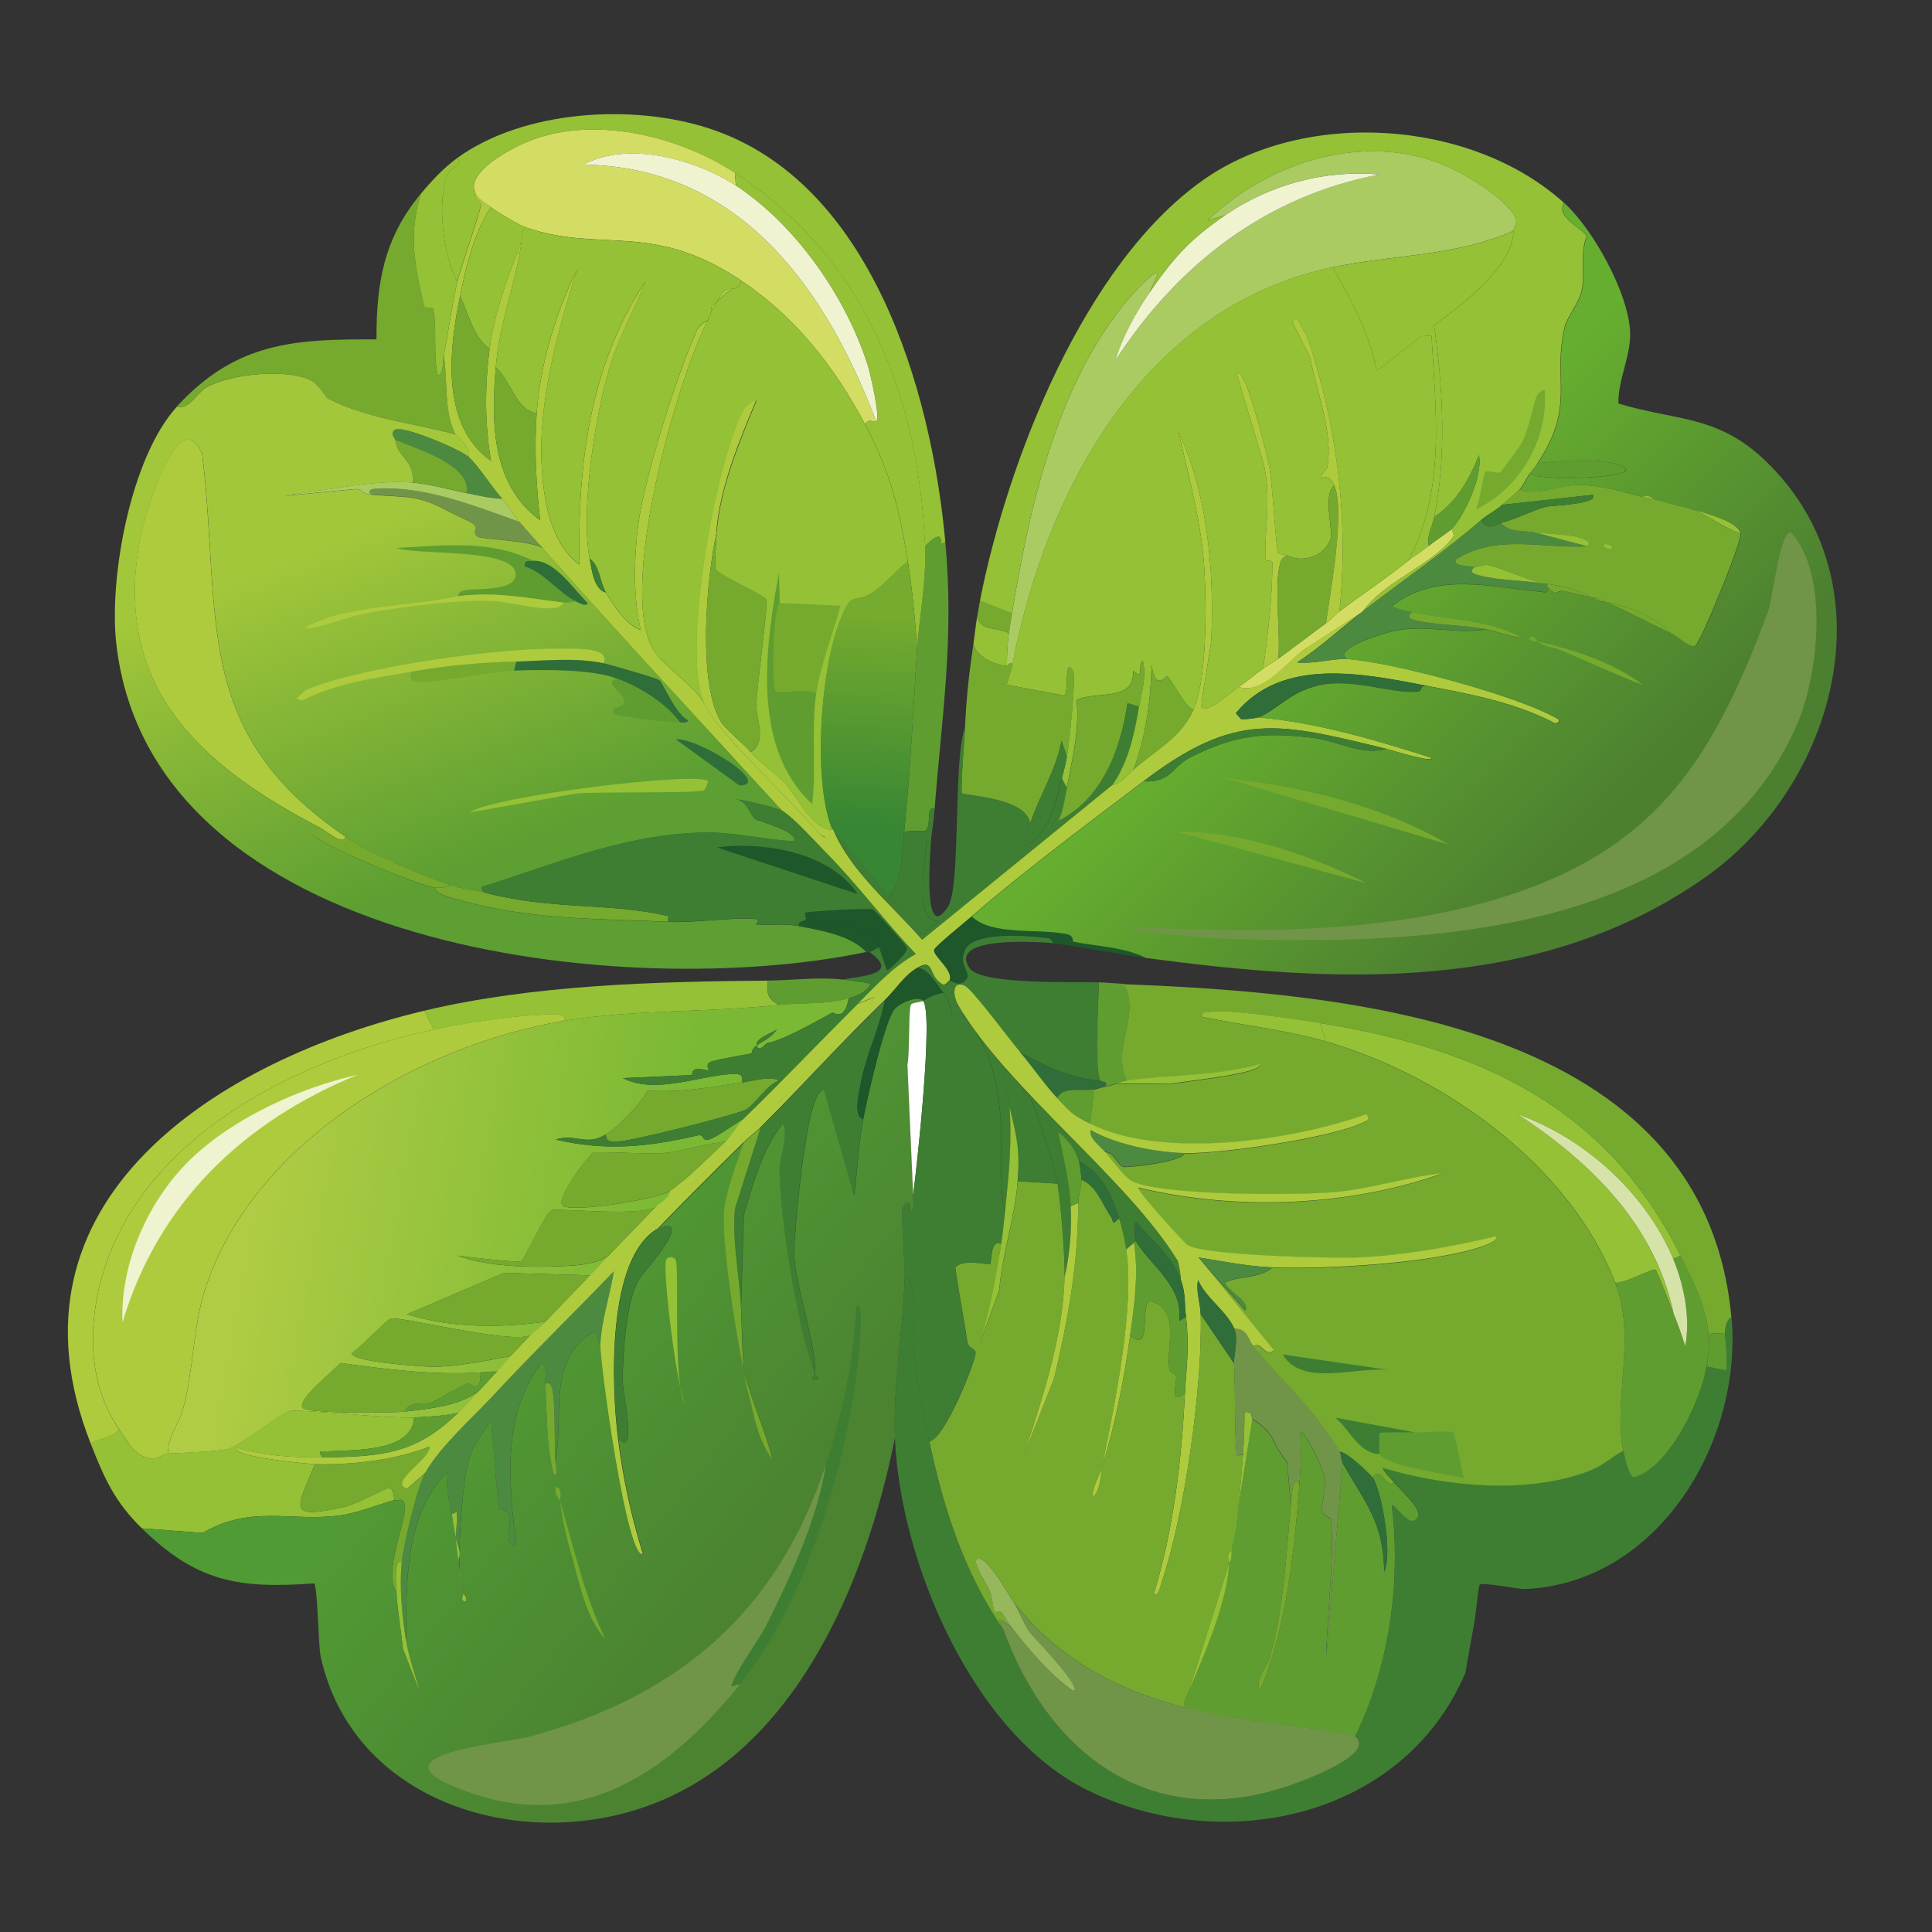 <?xml version="1.0" encoding="UTF-8"?>
<svg id="Calque_1" xmlns="http://www.w3.org/2000/svg" xmlns:xlink="http://www.w3.org/1999/xlink" version="1.1" viewBox="0 0 300 300">
  <rect x="0" y="0" width="300" height="300" fill="#333333" stroke="none"/>
  <!-- Generator: Adobe Illustrator 29.5.1, SVG Export Plug-In . SVG Version: 2.1.0 Build 141)  -->
  <defs>
    <style>
      .st0 {
        fill: #eff3d0;
      }

      .st1 {
        fill: url(#Dégradé_sans_nom_6);
      }

      .st2 {
        fill: url(#Dégradé_sans_nom_2);
      }

      .st3 {
        fill: #1d572a;
      }

      .st4 {
        fill: #2f6e39;
      }

      .st5 {
        fill: #aecb3d;
      }

      .st6 {
        fill: #97b75d;
      }

      .st7 {
        fill: #fff;
      }

      .st8 {
        fill: #a9cb62;
      }

      .st9 {
        fill: #709548;
      }

      .st10 {
        fill: #3e7e32;
      }

      .st11 {
        fill: url(#Dégradé_sans_nom_11);
      }

      .st12 {
        fill: url(#Dégradé_sans_nom_17);
      }

      .st13 {
        fill: url(#Dégradé_sans_nom_16);
      }

      .st14 {
        fill: #75aa2f;
      }

      .st15 {
        fill: #d6e3a8;
      }

      .st16 {
        fill: #94c135;
      }

      .st17 {
        fill: #609d31;
      }

      .st18 {
        fill: #4c8a40;
      }

      .st19 {
        fill: #d4dd63;
      }
    </style>
    <linearGradient id="Dégradé_sans_nom_6" data-name="Dégradé sans nom 6" x1="188.81" y1="246.8" x2="192.08" y2="302.51" gradientTransform="translate(-100.97 34.54) rotate(-41.54)" gradientUnits="userSpaceOnUse">
      <stop offset="0" stop-color="#66ae2f"/>
      <stop offset="1" stop-color="#4c7f30"/>
    </linearGradient>
    <linearGradient id="Dégradé_sans_nom_2" data-name="Dégradé sans nom 2" x1="27.65" y1="243.98" x2="37.14" y2="298.17" gradientTransform="translate(-100.97 34.54) rotate(-41.54)" gradientUnits="userSpaceOnUse">
      <stop offset="0" stop-color="#519b34"/>
      <stop offset="1" stop-color="#4b8331"/>
    </linearGradient>
    <linearGradient id="Dégradé_sans_nom_16" data-name="Dégradé sans nom 16" x1="6.48" y1="204.12" x2="45.51" y2="254.06" gradientTransform="translate(-100.97 34.54) rotate(-41.54)" gradientUnits="userSpaceOnUse">
      <stop offset="0" stop-color="#b0cc44"/>
      <stop offset="1" stop-color="#7bb934"/>
    </linearGradient>
    <linearGradient id="Dégradé_sans_nom_11" data-name="Dégradé sans nom 11" x1="96.84" y1="117.38" x2="69.83" y2="191.97" gradientTransform="translate(-100.97 34.54) rotate(-41.54)" gradientUnits="userSpaceOnUse">
      <stop offset=".31" stop-color="#a3c73a"/>
      <stop offset="1" stop-color="#5d9f32"/>
    </linearGradient>
    <linearGradient id="Dégradé_sans_nom_17" data-name="Dégradé sans nom 17" x1="136.46" y1="202.63" x2="113.53" y2="225.93" gradientTransform="translate(-100.97 34.54) rotate(-41.54)" gradientUnits="userSpaceOnUse">
      <stop offset="0" stop-color="#75ab2e"/>
      <stop offset="1" stop-color="#378634"/>
    </linearGradient>
  </defs>
  <g id="Objet_génératif">
    <g>
      <g>
        <path class="st14" d="M156.36,103.38c.13,0,.48-.73.86-.23-.21,1.07-.56,2.15-.9,3.19l8.94,1.67c.79-.3-.09-6.09,1.36-3.87.57.87-.63,11.65-.95,13.36l-.84-2.45c-.85,4.57-3.43,8.53-4.87,12.84-.66-4.16-10.23-4.24-10.59-4.73-.3-.42.42-8.88.48-10.28.2-4.82.69-8.72,1.38-13.47-.52,2.3,3.46,3.97,5.13,3.98Z"/>
        <path class="st10" d="M138.1,139.27l5.16,5.82,2.67-2.1c-3.99.57-2.36-8.38-2.13-11.43.04-.55-.14-1.74.75-.66-.11,1.69-1.29,15.88,2.65,9.9,2.06-3.12.76-23.2,2.68-27.94-.06,1.4-.78,9.86-.48,10.28.35.5,9.93.58,10.59,4.73-.39,1.15-.72,2.33-1.2,3.46,4.26-1.41,5.09-6.63,6.14-10.5l.76,1.46c-.34,1.73-.57,3.51-1.3,5.15,6.8-3.39,9.66-11.14,10.71-18.27l1.8.53c-.73,4.24-1.63,8.52-4.12,12.18l-29.55,24.05c-4.67-5.38-11.07-10.53-13.79-17.07-.05-.12-.22-.18-.26-.3l8.95,10.71Z"/>
        <path class="st3" d="M150.9,142.31c3.07,2.98,10,1.86,14.66,2.72,1.25.23.98,1.18,1.06,1.19,3.66.75,7.96.81,11.29,2.52-4.78-.65-9.51-1.59-14.27-2.27-.16-.02-.48-.72-.66-.75-2.94-.42-11.69-1.2-13.1,1.75-1.24,2.58,1.23,3.58,0,4.8-1,.99-1.92.07-2.4,0,.68-1.56-2.72-3.9-2.39-4.8.2-.55,4.9-4.36,5.82-5.16Z"/>
        <path class="st16" d="M156.67,98.32c-.23,1.43-.32,3.58-.31,5.06-1.67,0-5.64-1.68-5.13-3.98.18-1.21.29-2.43.5-3.64.58,2.34,3.21,1.57,4.93,2.56Z"/>
        <path class="st14" d="M157.14,95.24c-.16,1-.31,2.06-.47,3.08-1.72-.99-4.35-.22-4.93-2.56.15-.84.27-1.68.43-2.52l4.96,1.99Z"/>
        <path class="st5" d="M111.3,82.58c-1.58,6.83-3.13,24.13.88,29.85.53.75,3.36,3.18,4.4,4.36,1.8,2.05,3.98,3.39,5.22,4.69,2.05,2.14,4.23,7.43,7.6,7.38,2.72,6.54,9.13,11.69,13.79,17.07l29.55-24.05c1.2-.1,2.36-1.56,3.25-2.35,3.79-3.35,7.33-4.94,9.32-9.32,2.13-4.7,2.02-16.11,1.72-21.5-.4-7.38-2.4-14.51-4.05-21.71,4.5,9.63,5.55,21.43,5.13,31.94-.08,2.01-1.81,10.46-1.51,10.92.69,1.05,4.58-2.42,5.7-3.19,3.7,1.23,7.25-3.58,10.09-5.74l8.96-5.81c-3.31,2.55-6.38,5.44-9.93,7.73,2.24.31,5.77-.65,7.8-.52,6.93.45,25.76,5.57,31.8,8.84.41.22,1.87.73.49,1.16-6.36-3.32-13.21-4.55-20.12-5.88-9.71-1.86-22.28-4.5-29.49,4.29l.79.9c.25.13,2.37-.12,2.7-.26,9.22.84,18.15,3.49,26.87,6.28.33.88-6.29-1.22-7.12-1.42-16.67-4.03-23.22-5.87-37.58,5.07-8.52,6.49-18.35,13.75-26.69,20.98-.92.79-5.62,4.61-5.82,5.16-.33.9,3.07,3.24,2.39,4.8-.13-.02-.66.85-1.03.64-2.46-1.37-1.24-4.19-3.94-2.64-2.09,1.2-3.35,3.36-5.11,5.06-6.63,6.4-12.76,13.24-19.27,19.73-.84.84-1.84,1.55-2.69,2.38-4.45,4.39-8.91,8.83-13.23,13.32-8.04,4.55-7.22,24.63-6.21,32.67.77,6.15,2.03,11.94,3.86,17.88-2.52,1.25-6.75-29.87-6.65-32.46.14-3.79,1.51-7.72,2.1-11.45,2.71-2.83,5-6.15,7.75-8.99,10.81-11.19,23.51-21.2,32.81-33.6l-2.75,1.1c2.78-2.77,5.59-5.89,9.08-7.78-4.81-5.02-9-10.73-13.88-15.67.08-3.67-.19-1.95-1.09-3.03-3.96-4.81-15.85-15.72-17.85-20.14-3.74-8.27,2.01-38.73,6.31-46.08.05-.09,1.65-1.31,1.76-1.02-2.61,6.24-5.66,13.59-6.17,20.38Z"/>
        <path class="st18" d="M211.37,95.13c.1-.08.19-.18.3-.26,6.39-4.91,12.39-8.99,18.36-14.14.67,1.86,2.36.65,3.08.47,1.25,1.46,3.17,1.17,5,1.43l8.34,2.2c-6.79.37-14.14-1.98-20.31,2.02-.63,1.13,2.17,1.03,2.9,1.16-.98.82-.25,1.07.63,1.31,3,.83,7.17.8,10.23,1.32.03,0,.22-.02.56.03-.26.18-.25.35-.03.56-.21.95-.52.7-1.31.63-7.79-.75-16.23-3.13-23.01,2.28.97.42,2.16.68,3.19.9-.97.8-.26,1.09.63,1.31,2.78.69,7.48.71,10.79,1.36-5.03.81-9.64-.93-14.85.37-1.26.31-9.38,2.81-6.61,4.26-2.03-.13-5.56.83-7.8.52,3.54-2.29,6.62-5.18,9.93-7.73Z"/>
        <path class="st4" d="M221.41,106.47c-1.02,0-.49.83-1.33.91-4.08.39-10.15-2.22-15.48-.94-4.36,1.05-6.18,3.67-9.2,4.95-.33.14-2.45.39-2.7.26l-.79-.9c7.2-8.79,19.78-6.15,29.49-4.29Z"/>
        <g>
          <path class="st1" d="M242.89,31.51c4.43,4.01,9.93,13.87,10.23,19.96.18,3.78-1.9,7.41-1.81,11.19,8.79,2.69,15.25,1.73,22.63,8.71,19.82,18.73,11.49,50.42-9.29,64.96-25.8,18.05-57.36,16.38-86.74,12.41-3.33-1.7-7.63-1.77-11.29-2.52-.08-.02.19-.96-1.06-1.19-4.66-.87-11.6.26-14.66-2.72,8.33-7.23,18.17-14.49,26.69-20.98,4.25.23,4.37-2.24,7.14-3.66,7.01-3.6,11.68-4.05,19.39-3.06,3.4.44,7.68,2.79,11.06,1.66.83.2,7.45,2.3,7.12,1.42-8.72-2.79-17.65-5.45-26.87-6.28,3.02-1.28,4.84-3.9,9.2-4.95,5.32-1.28,11.4,1.33,15.48.94.83-.08.31-.91,1.33-.91,6.91,1.32,13.76,2.55,20.12,5.88,1.38-.43-.08-.94-.49-1.16-6.04-3.27-24.87-8.39-31.8-8.84-2.77-1.45,5.35-3.95,6.61-4.26,5.21-1.3,9.82.44,14.85-.37,1.91.37,3.74,1.22,5.71,1.33-5.16-2.9-11.48-2.8-17.13-4-1.04-.22-2.22-.48-3.19-.9,6.78-5.41,15.22-3.03,23.01-2.28.79.08,1.1.32,1.31-.63,1.65,1.63.99.2,2.65.58,1.22.28,3.09.69,4.04.95.49.13.54.03.56.03.39.61,1.05.56,1.65.66,2.13.76,7.08,3.46,10.16,4.85,1.22.55,2.3,1.88,3.69,2.06.88-.35,7.34-16.31,7.13-17.5-.35-1.99-5.95-3.27-7.67-3.85-1.14-.42-2-.47-2.78-.73-.44-.13-1.26-.32-1.39-.37-.78-.28-.81-.22-1.39-.37-.33-.08-1.16-.96-1.95-.4-3.12-.75-6.26-1.84-9.91-1.87-2.92-.02-6.41,1.78-9.22.71.61-.67,1.05-1.76,1.56-2.45,1.58,1.34,21.15.56,12.95-1.62-2.94-.78-8.6-.38-11.72,0,6.04-9.14,2.18-13,4.26-21.35.32-1.27,2.15-3.49,2.59-5.49.6-2.71-.34-5.74.79-8.42-.46-1.03-5-3-3.5-5.15Z"/>
          <g>
            <path class="st9" d="M173.83,143.83c20.92,1.06,43.95,1.47,63.91-6.02,21.16-7.94,29.12-22.38,36.75-42.68.81-2.16,1.8-12.37,3.58-12.49,6.01,6.5,4.29,22.14,1.03,29.72-12.98,30.2-51.05,33.86-79.41,33.61-8.61-.08-17.51-.32-25.85-2.13Z"/>
            <path class="st10" d="M215.17,116.26c-3.38,1.13-7.65-1.22-11.06-1.66-7.71-.99-12.38-.54-19.39,3.06-2.77,1.42-2.89,3.9-7.14,3.66,14.36-10.94,20.92-9.1,37.58-5.07Z"/>
            <path class="st17" d="M238.75,71.93c3.12-.38,8.78-.78,11.72,0,8.2,2.18-11.36,2.96-12.95,1.62.37-.5.9-1.12,1.23-1.62Z"/>
            <path class="st14" d="M190.19,120.82c11.65,1.2,24.4,4.25,34.68,10.29l-34.68-10.29Z"/>
            <path class="st14" d="M182.63,129.12c9.83-.08,20.63,3.52,29.45,7.99l-29.45-7.99Z"/>
            <path class="st14" d="M219.28,95.04c5.65,1.2,11.97,1.1,17.13,4-1.97-.12-3.8-.96-5.71-1.33-3.31-.65-8.01-.67-10.79-1.36-.89-.22-1.6-.51-.63-1.31Z"/>
            <path class="st14" d="M238.77,99.61c5.56,1.27,11.88,3.3,16.39,6.78-4.48-1.71-8.79-3.76-13.22-5.6-1-.42-1.35-.05-3.18-1.18Z"/>
            <path class="st14" d="M238.77,99.61c-.06-.04-1.24.06-1.24-.5.65-.76.97.44,1.24.5Z"/>
          </g>
        </g>
        <path class="st8" d="M235,35.84c-8.79,3.93-18.71,3.71-28.02,5.65-29.1,6.07-44.48,34.26-49.76,61.66-.38-.5-.73.23-.86.23-.02-1.49.08-3.63.31-5.06.16-1.02.3-2.08.47-3.08,2.78-16.88,7.23-36.77,18.97-49.83.28-.31,3.91-4.15,3.55-2.61l-1.15,2.61c-2.12,3.09-4.26,6.94-5.3,10.55,9.71-14.94,23.39-25.52,41-28.87-8.42-.79-17.03,1.57-23.96,6.32l-2.73.82c9.08-8.73,23.08-13.41,35.29-9.16,3.64,1.27,10.72,5.3,12.47,8.66.47.91-.27,1.65-.27,2.1Z"/>
        <path class="st16" d="M235,35.84c.08,5.36-7.96,11.53-12.32,14.65,1.39,9.65,1.97,20.18.03,29.8-.28,1.38-1.26,3.13-.83,4.47-1.04.87-2.26,1.55-3.25,2.35,5.92-10.81,4.29-23.22,3.66-34.94l-1.41-.09-7.11,5.5c-1.26-6.43-4.14-11.09-6.79-16.08,9.31-1.94,19.23-1.72,28.02-5.65Z"/>
        <path class="st0" d="M190.24,33.42c6.93-4.75,15.54-7.11,23.96-6.32-17.61,3.35-31.29,13.93-41,28.87,1.04-3.61,3.18-7.46,5.3-10.55,3.68-5.37,6.25-8.24,11.74-12Z"/>
        <path class="st19" d="M196.16,103.81c.78-.55,1.61-1.02,2.35-1.55,2.47-1.78,4.93-3.68,7.39-5.48.74-.54,1.35-1.3,2.09-1.85,3.51-2.62,7.2-5.08,10.64-7.83.99-.79,2.2-1.48,3.25-2.35.85-.7,3.29-2.34,3.55-2.61.37,1.16.49.93-.25,1.82-3.15,3.81-10.49,6.61-13.51,10.9-.11.08-.19.18-.3.26l-8.96,5.81c-2.84,2.16-6.39,6.98-10.09,5.74,1.29-.88,2.56-1.96,3.85-2.87Z"/>
        <g>
          <path class="st16" d="M242.89,31.51c-1.5,2.16,3.04,4.12,3.5,5.15-1.13,2.69-.19,5.72-.79,8.42-.44,2-2.27,4.22-2.59,5.49-2.08,8.35,1.78,12.21-4.26,21.35-.33.5-.85,1.12-1.23,1.62-.51.69-.95,1.78-1.56,2.45-.75.83-1.83,1.61-2.69,2.38-1.13,1.02-2.3,1.53-3.25,2.35-5.97,5.15-11.98,9.23-18.36,14.14,3.02-4.3,10.36-7.09,13.51-10.9.74-.89.62-.66.25-1.82,1.99-2.1,4.9-8.4,4.22-11.46-1.41,3.66-3.48,7.3-6.93,9.61,1.94-9.62,1.35-20.15-.03-29.8,4.37-3.11,12.4-9.29,12.32-14.65,0-.46.74-1.19.27-2.1-1.74-3.36-8.83-7.39-12.47-8.66-12.21-4.25-26.21.44-35.29,9.16l2.73-.82c-5.49,3.76-8.06,6.63-11.74,12l1.15-2.61c.37-1.55-3.27,2.3-3.55,2.61-11.74,13.06-16.19,32.95-18.97,49.83l-4.96-1.99c4.27-21.65,16.1-52.16,34.59-65.26,15.79-11.19,41.74-9.51,56.13,3.53Z"/>
          <path class="st14" d="M238.69,61.34c.2-.28.84-.86,1.18-.78.55,7.63-3.72,15.18-10.72,18.56.55-.81,1.25-5.65,1.48-5.84.31-.25,2.15.19,2.25.14.25-.14,3.08-4.09,3.38-4.6,1.05-1.73,2.07-6.98,2.43-7.48Z"/>
          <path class="st17" d="M225.43,82.14c-.26.27-2.7,1.91-3.55,2.61-.42-1.34.56-3.09.83-4.47,3.45-2.3,5.52-5.95,6.93-9.61.68,3.06-2.24,9.37-4.22,11.46Z"/>
        </g>
        <path class="st16" d="M206.98,41.49c2.66,5,5.53,9.66,6.79,16.08l7.11-5.5,1.41.09c.63,11.72,2.26,24.13-3.66,34.94-3.44,2.75-7.13,5.2-10.64,7.83,1.51-14.51-.44-29.29-5.16-43.1-.66-.26-1.19-3.38-2.15-1.82l2.77,5.53c.97,5.29,3.66,11.77,2.64,17.1-.02.09-1.17,1.33-.95,1.64.08.11,1.17-.92,2.05,1.11-1.92,1.5,0,7.11-.66,8.57-1.18,2.62-4.33,3.43-6.77,2.27-.47-.22-1.22-.16-1.26-.22-.37-.58-.92-11.3-1.43-13.64-.7-3.21-2.31-9.43-3.49-12.35-.11-.28-.99-2.61-1.57-2.07l4.23,14.09c1.17,5.15.17,9.56.24,14.7,0,.44,1.09.19,1.09.63.03,5.31-.69,11.17-1.42,16.44-1.28.91-2.56,1.99-3.85,2.87-1.12.77-5.01,4.24-5.7,3.19-.3-.46,1.43-8.91,1.51-10.92.42-10.51-.63-22.31-5.13-31.94,1.65,7.2,3.65,14.33,4.05,21.71.3,5.39.41,16.8-1.72,21.5-1.5-.64-3.36-4.71-4.06-5.19-.2-.13-1.88,2.47-2.43-1.84-.13,5.59-.88,11.1-2.82,16.35-.89.78-2.05,2.25-3.25,2.35,2.5-3.65,3.4-7.94,4.12-12.18.41-2.36,1.19-4.71.57-7.17-.9,1.04.4,3.15-1.51,1.6.39,4.91-5.79,3.09-8.75,4.55.46,4.64-.66,9.11-1.53,13.6l-.76-1.46c.29-1.06.56-2.27.77-3.34.32-1.7,1.52-12.49.95-13.36-1.45-2.22-.57,3.58-1.36,3.87l-8.94-1.67c.34-1.04.69-2.13.9-3.19,5.28-27.41,20.66-55.6,49.76-61.66Z"/>
        <path class="st10" d="M165.68,117.5c-.2,1.08-.48,2.28-.77,3.34-1.06,3.87-1.88,9.09-6.14,10.5.48-1.13.81-2.3,1.2-3.46,1.44-4.31,4.02-8.27,4.87-12.84l.84,2.45Z"/>
        <path class="st14" d="M176.88,109.71l-1.8-.53c-1.05,7.14-3.91,14.89-10.71,18.27.73-1.64.96-3.42,1.3-5.15.87-4.49,1.99-8.96,1.53-13.6,2.95-1.46,9.13.36,8.75-4.55,1.9,1.55.61-.57,1.51-1.6.62,2.45-.17,4.8-.57,7.17Z"/>
        <path class="st14" d="M185.32,110.22c-1.99,4.38-5.53,5.98-9.32,9.32,1.94-5.25,2.7-10.77,2.82-16.35.55,4.32,2.23,1.71,2.43,1.84.7.48,2.56,4.55,4.06,5.19Z"/>
        <g>
          <path class="st14" d="M235.96,76c2.81,1.06,6.3-.74,9.22-.71,3.65.03,6.79,1.12,9.91,1.87.62.15,1.44.25,1.95.4.45.13,1,.25,1.39.37.53.16,1.14.28,1.39.37.85.25,2.27.56,2.78.73,2.32.85,5.18,3.02,7.67,3.85.21,1.19-6.25,17.15-7.13,17.5-1.39-.18-2.47-1.51-3.69-2.06-2.5-2.58-6.73-4.26-10.16-4.85-.53-.19-.49-.37-1.65-.66-.03,0-.08.1-.56-.03-1.84-1.15-4.54-1.74-6.65-2.1-.34-.06-.53-.03-.56-.03-2.92-.64-6.16-2.31-9-2.94-.21-.05-1.42.39-1.85.31-.72-.13-3.52-.03-2.9-1.16,6.18-4,13.53-1.65,20.31-2.02,1.13-.63-.94-1.25-1.19-1.34-1.41-.51-5.39-.6-7.15-.86-1.83-.27-3.75.03-5-1.43,2.25-.56,4.68-1.9,7.07-2.54.5-.13,8.27-.39,7.17-1.83l-14.07,1.55c.85-.77,1.93-1.55,2.69-2.38Z"/>
          <g>
            <path class="st14" d="M259.47,98.32c-3.08-1.39-8.02-4.09-10.16-4.85,3.43.59,7.65,2.27,10.16,4.85Z"/>
            <path class="st16" d="M270.28,82.87c-2.5-.84-5.35-3-7.67-3.85,1.72.58,7.32,1.86,7.67,3.85Z"/>
            <path class="st14" d="M247.09,92.77c-.95-.26-2.81-.67-4.04-.95-1.66-.38-.99,1.05-2.65-.58-.22-.22-.23-.39.03-.56,2.11.36,4.81.95,6.65,2.1Z"/>
            <path class="st16" d="M262.61,79.02c-.5-.17-1.93-.48-2.78-.73.78.26,1.64.31,2.78.73Z"/>
            <path class="st16" d="M257.05,77.56c-.52-.15-1.33-.25-1.95-.4.79-.56,1.63.32,1.95.4Z"/>
            <path class="st14" d="M249.31,93.47c-.61-.1-1.26-.06-1.65-.66,1.16.29,1.12.48,1.65.66Z"/>
            <path class="st16" d="M259.83,78.29c-.25-.08-.86-.2-1.39-.37.13.05.95.24,1.39.37Z"/>
            <path class="st16" d="M258.44,77.92c-.39-.12-.94-.24-1.39-.37.58.14.61.09,1.39.37Z"/>
            <path class="st10" d="M233.28,78.38l14.07-1.55c1.1,1.44-6.67,1.69-7.17,1.83-2.39.64-4.82,1.98-7.07,2.54-.72.18-2.4,1.39-3.08-.47.95-.82,2.12-1.32,3.25-2.35Z"/>
            <path class="st16" d="M229.02,88.01c.43.08,1.65-.36,1.85-.31,2.84.64,6.08,2.3,9,2.94-3.06-.52-7.23-.49-10.23-1.32-.88-.24-1.61-.48-.63-1.31Z"/>
            <path class="st14" d="M250.8,85.23c4.12.86,9.14,2.17,12.41,4.99-3.97-2.1-8.34-3.11-12.41-4.99Z"/>
            <path class="st16" d="M246.44,84.82l-8.34-2.2c1.76.26,5.74.35,7.15.86.25.09,2.32.71,1.19,1.34Z"/>
            <path class="st16" d="M249.14,84.56c.17-.2,1.46.21,1.09.63-.17.2-1.46-.21-1.09-.63Z"/>
          </g>
        </g>
        <path class="st14" d="M207.19,75.39c1.73,3.98-.66,16.83-1.29,21.39-2.46,1.8-4.92,3.71-7.39,5.48.34-3.79-.62-10.81.16-14.25.2-.9.14-1.18,1.1-1.77,2.44,1.15,5.59.35,6.77-2.27.66-1.46-1.26-7.08.66-8.57Z"/>
        <path class="st5" d="M199.76,86.24c-.95.59-.89.87-1.1,1.77-.78,3.44.19,10.46-.16,14.25-.75.54-1.57,1-2.35,1.55.73-5.27,1.44-11.13,1.42-16.44,0-.44-1.09-.19-1.09-.63-.07-5.14.92-9.55-.24-14.7l-4.23-14.09c.58-.54,1.46,1.79,1.57,2.07,1.18,2.93,2.79,9.14,3.49,12.35.51,2.35,1.06,13.07,1.43,13.64.03.05.79,0,1.26.22Z"/>
        <path class="st5" d="M207.99,94.92c-.73.55-1.35,1.31-2.09,1.85.63-4.56,3.02-17.41,1.29-21.39-.89-2.04-1.97-1-2.05-1.11-.22-.31.93-1.54.95-1.64,1.02-5.33-1.67-11.82-2.64-17.1l-2.77-5.53c.96-1.56,1.49,1.57,2.15,1.82,4.72,13.81,6.67,28.59,5.16,43.1Z"/>
      </g>
      <g>
        <path class="st16" d="M18.45,221.85c1.56,2.25,2.41,4.43,5.5,4.71.12.01,1.68-.83,2.17-.86,1.66-.09,8.11-.35,9.22-.71,2.48-.8,7.63-5.17,9.68-5.91.91-.33,15.62,1.24,19.28,1.02-.21,5.24-8.82,5.06-13.45,5.26-.79.03-1.69-.22-.76.94-4.47.05-9.03-.2-13.32-1.51-1.01,1.46,11.24,2.54,12.13,2.57-2.81,6.89-4.51,8.67,4.54,6.63,1.89-.42,6.58-2.99,6.96-2.97.75.05.8,1.81.87,1.89-2.88.84-5.76,2.06-8.76,2.44-7.49.93-13.49-1.7-21.06,2.68l-9.42-.71c-4.24-4.14-5.84-7.8-7.96-13.19,1.47-.92,3.6-.76,4.37-2.28Z"/>
        <path class="st5" d="M65.86,156.94l1.52,2.92c-18.49,3.95-40.1,13.93-48.93,31.64-4.6,9.21-6.08,21.6,0,30.36-.78,1.52-2.91,1.35-4.37,2.28-14.88-37.82,19.94-59.63,51.79-67.19Z"/>
        <path class="st16" d="M119.24,152.26c-.2,1.89-.11,2.91,1.75,3.78-11.08,1.22-22.77.69-33.48,2.5.79-1.5-2.94-.97-3.76-.93-4.92.23-11.54,1.23-16.38,2.26l-1.52-2.92c16.99-4.04,35.93-4.53,53.38-4.68Z"/>
        <path class="st17" d="M130.83,152.11c.51.06,4.33.47,4.34.69-.82,1.49-2.31,1.85-3.38,2.2-3.14,1.01-7.53.68-10.79,1.04-1.86-.87-1.95-1.89-1.75-3.78,3.71-.03,7.99-.59,11.59-.15Z"/>
        <path class="st18" d="M95.33,197.41c-.59,3.73-1.96,7.67-2.1,11.45l-.86-2.17c-7.62,4.32-4.71,13.35-6.16,20.1-.08-2.63,0-8.44-.35-10.61-.1-.65-.3-1.64-1.19-1.34-.05-.98.34-2.7-.51-3.28-6.37,8-5.11,18.96-3.99,28.57-3-.32.99-5.74-2.76-5.81l-1.15-13.63c-1.03,1.27-2.52,3.43-3.12,4.89-1.35,3.3-1.95,14.26-1.8,18.11-.08-.52-.14-.88-.2-1.42.58-1.19-.11-2.31-.36-3.41-.03-1.16.28-2.81.11-4.09l-.73.38c-.37-2.36-1.06-4.05-.59-6.67-6.79,6.63-6.49,17.34-6.53,26.29-.64-3.58-1.04-8.58-.68-12.18.28-2.73,2.4-11.65,3.66-13.9,2.26-4.02,7.57-8.75,10.76-12.2,6-6.47,12.41-12.69,18.52-19.07Z"/>
        <path class="st10" d="M137.41,155.33c-.86,4.38-2.93,8.5-3.75,12.91-.23,1.26-1.25,5.12.37,5.53-.73,3.97-.9,7.94-1.43,11.92l-4.66-16.38c-2.84-.84-4.73,23.52-4.64,25.42.23,5.19,3.53,14.52,3.25,18.69-2.83-7.59-5.43-23.86-5.54-32.11-.01-.94,1.64-6.36.41-6.75-3.17,4.12-4.47,9.18-5.93,14.04l-.44,14.24c-.26-5.05-1.38-10.07-.92-15.16l4.01-12.61c6.5-6.5,12.64-13.33,19.27-19.73Z"/>
        <path class="st14" d="M66.04,228.68c-1.26,2.24-3.38,11.17-3.66,13.9-1.28-.93-.85,4.16-.83,4.47-2.28-2.48,2.02-11.98,1.25-13.62-.53-1.13-1.14-.12-1.52-.52-.07-.07-.12-1.84-.87-1.89-.38-.02-5.07,2.54-6.96,2.97-9.05,2.04-7.35.26-4.54-6.63,5.61.17,12.79-.66,17.82-2.74.1,2.01-6.56,5.6-3.5,6.57l2.83-2.51Z"/>
        <path class="st10" d="M102.22,190.76c.3-.17,1.44-.71,1.85-.31,1.35,1.29-4.3,7.08-5.03,8.45-1.87,3.52-2.39,11.59-2.36,15.67.01,1.93,2.31,11.77-.68,8.86-1.01-8.03-1.83-28.12,6.21-32.67Z"/>
        <path class="st3" d="M142.51,150.27c1.64.13,3.04,2.72,4,3.91-1.18.1-2.18.62-3.18,1.22-.84-.92-3.71.37-4.45,1.28-1.53,1.86-4.29,14.06-4.84,17.08-1.62-.41-.61-4.27-.37-5.53.82-4.4,2.88-8.53,3.75-12.91,1.76-1.7,3.01-3.86,5.11-5.06Z"/>
        <g>
          <path class="st2" d="M61.27,232.91c.39.4.99-.61,1.52.52.77,1.65-3.53,11.14-1.25,13.62.15,2.98.72,5.98,1.01,8.96l2.69,6.94c-.73-2.68-1.68-5.34-2.19-8.18.05-8.96-.26-19.66,6.53-26.29-.47,2.62.22,4.31.59,6.67.2,1.31.33,2.39.62,3.71.04,1.57.22,2.08.36,3.41.06.55.12.9.2,1.42.06,1.58.31,1.5.43,2.29.07.43.11.93.2,1.42.03.15-.67,1.26.35,1.29.31-.62-.33-1.15-.35-1.29-.06-.53-.11-.9-.2-1.42-.13-.72-.33-1.59-.43-2.29-.15-3.85.45-14.81,1.8-18.11.6-1.47,2.09-3.62,3.12-4.89l1.15,13.63c3.75.08-.25,5.49,2.76,5.81-1.12-9.6-2.38-20.56,3.99-28.57.85.58.45,2.3.51,3.28.26,4.72.14,9.38,1.27,14.06,1.04.86.27-1.99.27-2.1,1.45-6.75-1.47-15.78,6.16-20.1l.86,2.17c-.1,2.59,4.13,33.71,6.65,32.46-1.83-5.95-3.09-11.74-3.86-17.88,2.99,2.91.69-6.93.68-8.86-.03-4.09.49-12.15,2.36-15.67.73-1.37,6.37-7.17,5.03-8.45-.41-.4-1.56.14-1.85.31,4.33-4.49,8.78-8.94,13.23-13.32-1.07,3.29-2.83,7.52-3.06,10.97-.32,4.63,1.93,19.55,3.17,24.62.32,2.78.5,2.59.99,4.72.72,3.15,1.38,6.11,3.41,8.96-1.09-4.63-3.27-9.08-4.4-13.68-.38-3.32-.34-6.85-.51-10.2l.44-14.24c1.46-4.87,2.77-9.93,5.93-14.04,1.23.39-.42,5.82-.41,6.75.11,8.24,2.71,24.52,5.54,32.11.01.04-.66.41-.46.68l.84.05c.24-.25-.39-.64-.38-.73.29-4.18-3.02-13.5-3.25-18.69-.08-1.9,1.8-26.26,4.64-25.42l4.66,16.38c.52-3.98.69-7.95,1.43-11.92.56-3.02,3.31-15.21,4.84-17.08.75-.91,3.62-2.2,4.45-1.28-.45.27-1.6.21-1.87.59-.42.6-.19,7.92-.56,9.29l.89,20.25c-.12.87.51,2.12-.58,2.65.35-1.52-.37-2-1.09-.63-.24.46.4,8.77.36,10.33-.2,8.28-1.85,17.2-1.53,25.32-4.48,22.45-15.52,49.29-38.91,57.38-19.87,6.87-45.33-.9-50.27-23.37-.37-1.69-.46-10.83-1.01-11.36-11.55.82-18.11-.11-26.74-8.54l9.42.71c7.57-4.38,13.57-1.75,21.06-2.68,3-.37,5.89-1.6,8.76-2.44Z"/>
          <g>
            <path class="st7" d="M143.33,155.41c1.69,1.85-1,26.18-1.54,30.13l-.89-20.25c.37-1.36.14-8.69.56-9.29.27-.38,1.42-.32,1.87-.59Z"/>
            <g>
              <path class="st9" d="M128.25,227.36c-1.11,7.91-5.26,17.02-8.96,24.45-1.44,2.9-4.1,6.33-5.34,9-.93,1.99.31.48.94.76-10.3,12.7-23.5,22.66-40.72,17.17-19.33-6.17,3.61-7.88,8.18-9.11,23.19-6.25,38.48-19.54,45.9-42.27Z"/>
              <path class="st10" d="M114.89,261.57c-.63-.28-1.87,1.23-.94-.76,1.24-2.66,3.9-6.09,5.34-9,3.7-7.43,7.85-16.54,8.96-24.45,2.49-7.63,4.36-16.42,4.72-24.43,1.29-1.51.44,7.14.38,7.65-1.68,16.13-8.2,38.33-18.47,50.99Z"/>
              <path class="st14" d="M118.14,175.06l-4.01,12.61c-.46,5.09.66,10.11.92,15.16.17,3.35.13,6.87.51,10.2-1.24-5.07-3.49-19.99-3.17-24.62.24-3.45,1.99-7.68,3.06-10.97.85-.83,1.85-1.54,2.69-2.38Z"/>
              <path class="st16" d="M103.49,195.5c.39-.41,1.07-.37,1.41.09.67.9-.5,19.49,1.47,22.4-1.28-2.33-3.66-21.67-2.88-22.48Z"/>
              <path class="st14" d="M86.96,233.05c2.13,7.27,3.73,14.55,7.03,21.46-2.82-3.11-3.8-7.76-4.93-11.88-.83-3.03-1.61-5.7-2.1-9.59Z"/>
              <path class="st16" d="M62.38,242.58c-.37,3.6.04,8.6.68,12.18.51,2.85,1.46,5.5,2.19,8.18l-2.69-6.94c-.29-2.98-.86-5.97-1.01-8.96-.02-.31-.44-5.39.83-4.47Z"/>
              <path class="st14" d="M86.21,226.79c0,.11.77,2.96-.27,2.1-1.13-4.68-1.01-9.33-1.27-14.06.89-.3,1.09.7,1.19,1.34.35,2.17.26,7.98.35,10.61Z"/>
              <path class="st14" d="M115.56,213.03c1.13,4.6,3.3,9.05,4.4,13.68-2.04-2.85-2.69-5.81-3.41-8.96-.49-2.13-.67-1.94-.99-4.72Z"/>
              <path class="st16" d="M70.79,238.85c-.3-1.32-.42-2.4-.62-3.71l.73-.38c.17,1.28-.13,2.93-.11,4.09Z"/>
              <path class="st16" d="M71.15,242.26c-.14-1.33-.32-1.84-.36-3.41.25,1.1.94,2.22.36,3.41Z"/>
              <path class="st14" d="M86.96,233.05c-.15-.5-1.05-1.04-.58-2.15,1.05.24.53,1.76.58,2.15Z"/>
              <path class="st16" d="M71.78,245.97c-.12-.78-.37-.71-.43-2.29.1.7.3,1.56.43,2.29Z"/>
              <path class="st16" d="M71.97,247.4c.02.15.66.67.35,1.29-1.01-.03-.32-1.14-.35-1.29Z"/>
              <path class="st16" d="M71.97,247.4c-.08-.49-.12-1-.2-1.42.08.53.13.9.2,1.42Z"/>
              <path class="st10" d="M126.55,213.42c0,.09.62.48.38.73l-.84-.05c-.2-.27.48-.64.46-.68Z"/>
            </g>
          </g>
        </g>
        <path class="st13" d="M87.51,158.53c10.71-1.81,22.4-1.27,33.48-2.5,3.26-.36,7.65-.03,10.79-1.04-.62,3.75-2.34,2.14-2.54,2.25-2.6,1.39-7.43,4.23-10.17,4.75-.11.02-1.27,1.55-1.57.33,1.08-.73,2.42-1.3,3.12-2.49-.56.53-3.39,1.38-3.12,2.49-.84.56-.72,1.19-.78,1.22-.28.15-5.24.91-6.29,1.31-1.06.41-.26,1.35-.37,1.39-.15.05-2.72-.97-2.58.69l-10.76.48c5.29,2.73,12.76-.76,17.55-.63.99.03,1.07.41.91,1.33-4.91.69-9.62,1.61-14.62,1.23-1.1,2.06-4.35,5.53-6.48,6.81-3.15,1.9-4.55-.2-7.81.8,7.87,1.83,14.31,1.15,22.07-.64,1.04-.24.65.94,1.65.66,1.31-.36,4.03-2.44,5.42-3.2-.7.68-2.05,2.84-2.75,3.5-3.3.33-6.53,1.47-9.85,1.81-1.77.18-10.26-.35-10.73-.08-.62.36-5.89,7.15-4.73,8.19,1.32,1.19,14.64-.96,16.66-2.24-.08,1.13-1.45,1.73-2.12,2.41-2.27,1.66-15.57.17-16.27.57-1.05.6-4.04,7.46-4.71,7.91-.41.27-8.63-.66-9.83-.88,3.85,1.54,9.99,1.86,14.3,1.71,2.81-.09,7.12-.05,9.29-1.84-1,1.02-2,2.16-3.02,3.21l-13.39-.39-15.07,6.43c6.97,2.18,14.4,2.1,21.53,1.16-.69.72-1.84,1.55-2.39,2.12-3.39,1.36-20.38-3.13-21.73-2.58-.68.27-4.81,4.69-5.97,5.29-.47,1.42,11.61,2.18,12.58,2.17,4.05-.05,8.14-.92,12.1-1.67-.7.72-1.37,1.64-2.12,2.41-.83-.04-1.72.07-2.55.13-7.29.48-14.6-.5-21.8-1.46-1.01,1.28-6.99,5.8-5.79,6.99.89.89,13.84.78,15.92.54,3.8-.43,8.47-.88,11.49-3.26-1.12,1.14-2.15,2.33-3.32,3.47-2.27.5-4.52.58-6.82.72-3.67.22-18.37-1.35-19.28-1.02-2.05.74-7.2,5.11-9.68,5.91-1.11.36-7.57.63-9.22.71-.26-2.27,1.63-4.63,2.25-6.78,1.63-5.68,1.57-12.74,3.37-18.44,7.24-22.88,33.08-38.13,55.77-41.96Z"/>
        <path class="st5" d="M50.09,226.3c9.24-.11,14.47-.51,21.03-6.92,1.16-1.14,2.2-2.33,3.32-3.47.94-.96,1.78-1.97,2.72-2.94.75-.77,1.42-1.7,2.12-2.41,1.03-1.06,2-2.16,3.02-3.21.55-.56,1.7-1.39,2.39-2.12,2.3-2.41,4.6-4.81,6.93-7.21,1.02-1.05,2.02-2.19,3.02-3.21,2.41-2.47,4.82-5,7.23-7.47.67-.69,2.04-1.28,2.12-2.41,2.31-1.46,6.44-5.59,8.65-7.67.71-.66,2.06-2.83,2.75-3.5,6.03-5.86,11.8-11.92,17.74-17.85l2.75-1.1c-9.3,12.4-22,22.41-32.81,33.6-2.75,2.84-5.03,6.16-7.75,8.99-6.11,6.39-12.52,12.6-18.52,19.07-3.2,3.45-8.5,8.18-10.76,12.2l-2.83,2.51c-3.06-.97,3.61-4.56,3.5-6.57-5.02,2.08-12.21,2.91-17.82,2.74-.89-.03-13.14-1.11-12.13-2.57,4.29,1.31,8.85,1.56,13.32,1.51Z"/>
        <path class="st14" d="M115.17,168.11c1.73-.24,4.24-1.08,5.81-.35-2.12.91-3.46,3.44-5.07,4.49-1.16.76-18.21,5.07-20.07,5-.97-.04-1.67.21-1.77-1.1,2.13-1.28,5.38-4.75,6.48-6.81,5,.37,9.71-.54,14.62-1.23Z"/>
        <path class="st17" d="M64.3,220.1c2.3-.14,4.55-.22,6.82-.72-6.56,6.41-11.8,6.81-21.03,6.92-.93-1.17-.03-.91.76-.94,4.63-.2,13.24-.02,13.45-5.26Z"/>
        <path class="st14" d="M91.62,198.03c-2.33,2.39-4.63,4.8-6.93,7.21-7.14.94-14.56,1.02-21.53-1.16l15.07-6.43,13.39.39Z"/>
        <path class="st14" d="M74.61,213.1c.19,3.67-1.76,1.65-1.94,1.72-1.43.56-5,2.73-5.83,3.04-.56.21-3.53-.37-3.89,1.32-2.09.24-15.04.35-15.92-.54-1.2-1.2,4.78-5.71,5.79-6.99,7.2.96,14.51,1.94,21.8,1.46Z"/>
        <path class="st14" d="M112.64,177.27c-2.21,2.08-6.34,6.2-8.65,7.67-2.02,1.28-15.33,3.43-16.66,2.24-1.16-1.04,4.11-7.83,4.73-8.19.46-.27,8.96.26,10.73.08,3.33-.34,6.55-1.47,9.85-1.81Z"/>
        <path class="st14" d="M82.3,207.35c-1.02,1.04-1.99,2.15-3.02,3.21-3.96.75-8.05,1.62-12.1,1.67-.97.01-13.05-.75-12.58-2.17,1.16-.59,5.29-5.02,5.97-5.29,1.35-.54,18.34,3.95,21.73,2.58Z"/>
        <path class="st14" d="M101.87,187.35c-2.41,2.47-4.82,5-7.23,7.47-2.17,1.79-6.48,1.74-9.29,1.84-4.31.14-10.45-.17-14.3-1.71,1.2.22,9.42,1.15,9.83.88.68-.45,3.66-7.3,4.71-7.91.71-.4,14,1.09,16.27-.57Z"/>
        <path class="st17" d="M74.61,213.1c.83-.05,1.72-.17,2.55-.13-.94.97-1.78,1.99-2.72,2.94-3.02,2.38-7.69,2.83-11.49,3.26.36-1.69,3.33-1.11,3.89-1.32.83-.3,4.4-2.48,5.83-3.04.18-.07,2.13,1.96,1.94-1.72Z"/>
        <path class="st10" d="M117.5,162.32c-.28-1.11,2.56-1.96,3.12-2.49-.7,1.19-2.03,1.77-3.12,2.49Z"/>
        <g>
          <path class="st5" d="M67.38,159.85c4.83-1.03,11.46-2.03,16.38-2.26.81-.04,4.54-.56,3.76.93-22.69,3.83-48.53,19.07-55.77,41.96-1.8,5.69-1.74,12.76-3.37,18.44-.62,2.15-2.5,4.51-2.25,6.78-.49.03-2.05.87-2.17.86-3.09-.28-3.94-2.46-5.5-4.71-6.08-8.76-4.6-21.15,0-30.36,8.83-17.7,30.45-27.69,48.93-31.64Z"/>
          <path class="st0" d="M29.59,180.02c6.63-6.42,16.99-11.13,25.93-13.12-17.69,7.21-31.02,19.95-36.5,38.46-.39-9.14,3.98-18.96,10.57-25.34Z"/>
        </g>
      </g>
    </g>
    <g>
      <path class="st10" d="M227.54,259.76c-9.7,22.77-37.83,28.47-58.71,18.2-17.8-8.76-29.11-35.53-29.87-54.76-.32-8.13,1.33-17.05,1.53-25.32,2.45,2.61,1.09,8.21,1.4,11.8.42,4.77,1.39,9.44,2.39,14.12,2.25,10.48,5.38,20.34,11.51,29.22,7.36,20.16,23.75,31.66,45,24.04,2.25-.81,12.95-4.77,9.63-7.47,5.3-10.76,7.18-24.07,5.7-35.95.62-.11,3.06,4.19,4.14,1.66.16-1.42-2.82-3.99-3.78-5.17-.37-.45-1.86-1.84-1.7-2.22,9.67,2.88,22.26,4.14,31.88.51,2.42-.91,3.34-2.06,5.42-3.2.2.97.78,3.71,1.58,4.19,5.4-1.35,10.41-11.71,11.35-17.25l2.93.6c.51-.33-.1-5.1-.07-5.79.03-.79.19-2,1-2.48,1.75,19.23-11.23,41.31-32.07,42.26-.95.04-6.57-1.1-7.02-.71-.24.22-.69,5.59-.95,6.44l-1.29,7.26Z"/>
      <path class="st10" d="M147.48,152.27c.48.08,1.4.99,2.4,0,1.24-1.22-1.23-2.22,0-4.8,1.41-2.95,10.16-2.17,13.1-1.75.18.03.5.72.66.75-2.05-.2-16.59-1.27-13.08,3.87,1.8,2.64,16.53,2.07,20.06,2.2-.02,2.75-.77,13.23.21,15.26-4.51-.35-8.57-2.23-12.44-4.42-1.54-1.78-7.41-9.73-8.56-10.26-2.06-.95-1.9,1.56-1.03,3.04,7.59,12.91,26.26,26.91,34.04,39.62.17.28.54,2.45.52,3-1.44-3.88-4.25-5.84-6.94-9.03-.43.3-.14,2.78-.04,2.96l-.3.26-1.19,1.06c-.22-1.51-.65-3.41-1.12-4.87-1.19-3.69-2.6-6.95-6.24-8.85-.62-1.94-1.51-3.14-3.25-4.57.83,3.84,1.75,7.62,1.98,11.56.2,3.35-.13,7.67-.94,10.96.07-2.9-.55-10.81-1.1-14.47-.4-2.63-3.22-11.21-4.15-13.1-.38-.77-3.17-4.02-3.95-4.76-.44,1.92.23,3.98.64,5.83.42,5.65-.13,11-.72,16.62-1.13-5.21-.1-11.43-.83-16.57-.88-6.17-1.7-9.29-5.64-14.18-.35-.44-1.63-.04-1.69-.1-.13-.14-.31-2.04-1.35-3.33-.96-1.19-2.36-3.79-4-3.91,2.7-1.55,1.48,1.27,3.94,2.64.37.21.9-.66,1.03-.64Z"/>
      <path class="st17" d="M174.56,152.77c2.66,4.94-2.15,10.14.51,15-.63.09-1.42.41-1.72.46-.17.03-.91.31-1.72.46.57-.86-.66-.63-.79-.9-.97-2.03-.23-12.51-.21-15.26,1.32.05,2.64.19,3.94.24Z"/>
      <path class="st10" d="M146.51,154.19c1.04,1.29,1.22,3.19,1.35,3.33.06.06,1.33-.34,1.69.1,3.94,4.89,4.76,8.01,5.64,14.18.73,5.14-.29,11.36.83,16.57-.18,1.68-.31,3.07-.57,4.77-1.84-.81-1.44,2.95-1.74,3.14-.24.15-4.28-.88-5.4.52.53,3.82,1.28,7.59,1.85,11.41.19,1.26,1.25,1.11,1.3,1.77.1,1.19-4.76,13.47-7.19,13.83-1-4.68-1.97-9.35-2.39-14.12-.32-3.6,1.05-9.2-1.4-11.8.04-1.56-.6-9.87-.36-10.33.72-1.37,1.45-.89,1.09.63,1.09-.52.46-1.77.58-2.65.54-3.95,3.23-28.28,1.54-30.13,1-.6,2-1.12,3.18-1.22Z"/>
      <path class="st17" d="M200.45,233.7c-.73,7.68-1.15,16.25-3.27,23.67-.38,1.34-2.65,4.03-1.43,5,4.03-9.8,5.22-21.4,6.03-31.97.21-2.7.33-5.34.06-8.04.9-.16,3.58,5.65,3.81,7.01.37,2.15-.56,3.88-.34,5.63.01.08,1.35.85,1.36.93.55,6.61-.64,14.46-.71,21.14l2.51-29.92c3.39,6.04,6.41,9.21,6.46,16.91,1.35-2.66-.37-12.58-1.8-14.65,1.46-1.94,1.98,2,3.34.77.96,1.18,3.95,3.75,3.78,5.17-1.07,2.53-3.51-1.77-4.14-1.66,1.48,11.87-.4,25.18-5.7,35.95-8.67-1.94-17.65-2.19-26.28-4.41-.66-.63.15-1.84.43-2.52,2.35-5.5,6.06-14.01,6.29-19.95.55-.55.32-1.56.4-1.95,0-.03-.05-.16.03-.56l3.18-19.86c3.71,2.26,2.77,3.51,5.39,6.68l.59,6.67Z"/>
      <path class="st16" d="M260.97,194.99l-1.16.49c-4.29-10.26-13.75-18.79-24.2-22.5,11.39,7.44,21.38,17.24,24.25,30.98-.4-.93-2.5-6.66-2.84-6.81-.45-.2-4.91,2.25-6.19,2.03-7.12-18.27-26.61-32.16-44.9-37.45l-.96-2.88c24.49,3.95,44.42,12.76,55.99,36.14Z"/>
      <path class="st17" d="M259.86,203.96c.71,1.66,1.27,3.34,1.81,5.05.83-4.32-.15-9.44-1.87-13.53l1.16-.49c1.9,3.83,3.91,7.77,4.35,12.12.16,1.54-.04,3.52-.31,5.06-.94,5.53-5.95,15.9-11.35,17.25-.81-.48-1.38-3.22-1.58-4.19-1.66-7.97,2.11-17.44-1.25-26.06,1.28.22,5.75-2.22,6.19-2.03.34.15,2.44,5.88,2.84,6.81Z"/>
      <path class="st9" d="M194.6,209.06c5.07,6.02,9.59,9.84,13.42,16.34.24.41.22,1.3.46,1.72l-2.51,29.92c.07-6.68,1.27-14.53.71-21.14,0-.08-1.35-.85-1.36-.93-.22-1.75.71-3.47.34-5.63-.23-1.36-2.92-7.17-3.81-7.01.27,2.7.14,5.35-.06,8.04-1.17-1.51-1.24,2.41-1.33,3.31l-.59-6.67c-2.62-3.17-1.68-4.42-5.39-6.68-.23-.14.15-1.31-1.21-1.06-.05,2.23-.08,4.39-.26,6.62l-.99.08c-.4-4.6-.14-9.32-.41-14.29-.05-1.01.72-3.87.04-5.36,2.07-.03,2.13,1.76,2.94,2.72Z"/>
      <path class="st18" d="M183.99,179.04c-.45,1.35-9.13,2.3-9.59,2.1-1.06-.45-1.36-2.31-2.83-2.29-.67-.81-2.63-2.24-2.2-3.38,4.01,2.28,10.03,3.44,14.61,3.57Z"/>
      <path class="st4" d="M213.14,229.38c1.43,2.08,3.15,11.99,1.8,14.65-.05-7.7-3.07-10.87-6.46-16.91-.24-.43-.22-1.31-.46-1.72,1.02-.18,4.83,3.56,5.13,3.98Z"/>
      <path class="st4" d="M170.83,167.8c.13.27,1.37.04.79.9-.59.11-1.38.4-1.72.46-1.82.32-4.92-.53-5.73,1.35-1.95-2.05-3.82-4.85-5.78-7.13,3.87,2.19,7.93,4.07,12.44,4.42Z"/>
      <path class="st17" d="M169.9,169.16l-.6,5.33c-2.83-1.42-2.92-1.66-5.13-3.98.81-1.88,3.91-1.03,5.73-1.35Z"/>
      <g>
        <path class="st14" d="M268.86,204.51c-.81.48-.97,1.69-1,2.48l-2.55.13c-.44-4.36-2.46-8.29-4.35-12.12-11.57-23.38-31.51-32.2-55.99-36.14-3.12-.5-14.54-2.23-16.98-1.73-.53.11-1.26-.31-1.46.76,6.41,1.34,13.1,2.03,19.39,3.86,18.29,5.29,37.77,19.18,44.9,37.45,3.36,8.62-.41,18.08,1.25,26.06-2.08,1.14-3,2.29-5.42,3.2-9.62,3.63-22.22,2.37-31.88-.51-.16.38,1.34,1.77,1.7,2.22-1.36,1.23-1.88-2.71-3.34-.77-.29-.42-4.11-4.16-5.13-3.98-3.82-6.5-8.35-10.32-13.42-16.34,1.37-.88,1.69,1.81,3.21.62l-11.7-14.4,7.27,8.21c.88-1.44-3.29-3.32-3.12-4.42,2.59-1.02,5.07-.5,7.34-2.24,8.33.32,24.83-.62,32.53-3.26.2-.07,2.81-.91,2.07-1.57-6.76,1.66-13.84,2.88-20.81,3.26-3.98.22-24.6-.26-27-1.91-.61-.42-7.87-8.39-7.65-8.93,15.07,3.64,32.64,2.99,47.3-2.22-5.33.52-11.11,2.43-16.84,2.94-5.34.47-28.08.64-31.8-1.92-.87-.6-2.99-3.31-3.83-4.33,1.46-.02,1.77,1.84,2.83,2.29.46.2,9.14-.75,9.59-2.1,5.52.16,22.79-2.4,27.54-4.69.75-.36,1.33-.3.65-1.37-11.28,4.12-31.78,7.08-42.88,1.5l.6-5.33c.34-.06,1.14-.35,1.72-.46.81-.15,1.55-.43,1.72-.46l8.33.08c1.36-.35,14.57-1.55,14.03-3.11-6.7,1.89-13.86,1.63-20.63,2.57-2.66-4.86,2.15-10.06-.51-15,35,1.36,90.15,6.04,94.31,51.73Z"/>
        <g>
          <path class="st5" d="M158.39,163.38c1.96,2.28,3.83,5.07,5.78,7.13,2.2,2.32,2.29,2.56,5.13,3.98,11.1,5.58,31.6,2.61,42.88-1.5.68,1.08.1,1.01-.65,1.37-4.74,2.29-22.01,4.85-27.54,4.69-4.58-.13-10.6-1.29-14.61-3.57-.44,1.14,1.53,2.57,2.2,3.38.84,1.02,2.97,3.73,3.83,4.33,3.71,2.56,26.46,2.4,31.8,1.92,5.73-.51,11.51-2.42,16.84-2.94-14.65,5.22-32.22,5.87-47.3,2.22-.22.54,7.04,8.51,7.65,8.93,2.4,1.65,23.02,2.13,27,1.91,6.97-.38,14.06-1.61,20.81-3.26.74.66-1.88,1.5-2.07,1.57-7.7,2.64-24.2,3.57-32.53,3.26-3.85-.15-7.69-.94-11.49-1.54l11.7,14.4c-1.52,1.2-1.84-1.5-3.21-.62-.81-.96-.87-2.74-2.94-2.72-1.31-2.89-4.34-4.63-5.62-7.54-.39,1.55.33,3.53.39,5.25.35,10.96-2.48,31.23-6.04,41.57-.12.36-.53,2.63-1.24,1.9,3.11-10.12,4.29-20.66,4.85-31.2.24-4.57.71-7.07.15-11.85-.23-1.99-.05-3.73-.79-5.7.02-.55-.35-2.71-.52-3-7.78-12.7-26.45-26.71-34.04-39.62-.87-1.48-1.03-3.99,1.03-3.04,1.15.53,7.02,8.48,8.56,10.26Z"/>
          <path class="st17" d="M219.77,222.44c.85-.02,5.54-.3,5.79-.07.55.48,1.36,6.1,1.83,7.17-2.13-.5-12.58-1.98-13.19-3.76-.05-.15-.07-3.14.05-3.24.21-.18,4.71-.07,5.51-.09Z"/>
          <path class="st16" d="M204.97,158.85l.96,2.88c-6.3-1.82-12.99-2.52-19.39-3.86.2-1.07.93-.65,1.46-.76,2.44-.5,13.86,1.23,16.98,1.73Z"/>
          <path class="st18" d="M197.6,196.81c-2.27,1.74-4.75,1.22-7.34,2.24-.17,1.11,4,2.98,3.12,4.42l-7.27-8.21c3.79.6,7.64,1.4,11.49,1.54Z"/>
          <path class="st10" d="M219.77,222.44c-.8.02-5.3-.09-5.51.09-.12.1-.11,3.09-.05,3.24-3.19-.04-4.62-3.79-6.86-5.64l12.43,2.3Z"/>
          <path class="st16" d="M175.06,167.77c6.77-.94,13.93-.67,20.63-2.57.55,1.55-12.66,2.76-14.03,3.11l-8.33-.08c.3-.05,1.09-.37,1.72-.46Z"/>
          <path class="st10" d="M199.18,210.32l16.52,2.41c-5.17-.54-13.5,2.69-16.52-2.41Z"/>
        </g>
      </g>
      <path class="st17" d="M267.87,206.99c-.03.69.59,5.46.07,5.79l-2.93-.6c.26-1.55.46-3.52.31-5.06l2.55-.13Z"/>
      <path class="st14" d="M164.21,183.78c.56,3.66,1.18,11.57,1.1,14.47-.24,9.31-3.48,18.94-6.33,27.72l4.67-11.86c2.18-9.08,3.79-17.94,3.77-27.31,0-.92.56-2.8.5-3.64,2.47,1.09,3.19,3.78,4.59,5.78.54.78-.04,1.47,1.26.22.47,1.45.89,3.36,1.12,4.87,1.36,9.17-1.88,24.34-3.73,33.66-.48,1.54-1.53,3.11-1.56,4.85,1.36-1.06,1.27-3.37,1.56-4.85,2-6.45,3.43-13.67,4.34-20.35,3.4,3.11,1.53-4.76,3-5.33,4.87,1.11,2.62,6.99,3.05,10.35.12.98,1,.94,1.06,1.19.25,1.13-1.21,4.9,1.39,2.77-.56,10.54-1.74,21.07-4.85,31.2.71.73,1.12-1.54,1.24-1.9,3.56-10.34,6.39-30.61,6.04-41.57l5.19,7.66c.27,4.96,0,9.69.41,14.29l.99-.08c-.39,4.92-.71,9.42-1.71,14.3-.08.41-.03.54-.03.56-1.07.54-.39,1.64-.4,1.95l-6.29,19.95c-.29.67-1.09,1.89-.43,2.52-10.63-2.73-19.64-7.44-26.69-16.3-.86-1.27-4.96-8.69-5.97-6.43.4,1.62,1.66,3.24,2.26,4.66.21.5.56,2.98.66,3.15.06.09,1.06-.03,1.13.07.52.79.79,1.4,1.42,2.2l-1.77-1.1c-.03.56.46,1.18.61,1.59-6.13-8.88-9.26-18.74-11.51-29.22,2.43-.36,7.29-12.64,7.19-13.83-.06-.67-1.12-.51-1.3-1.77-.57-3.82-1.33-7.59-1.85-11.41,1.11-1.4,5.16-.37,5.4-.52.31-.19-.09-3.95,1.74-3.14-.82,5.27-1.77,10.37-3.34,15.47l3.04-8.29c.44-5.68,2.44-11.25,2.86-16.91l6.19.37Z"/>
      <path class="st9" d="M184.14,265.19c8.63,2.22,17.61,2.48,26.28,4.41,3.32,2.7-7.37,6.66-9.63,7.47-21.25,7.62-37.64-3.89-45-24.04-.15-.41-.64-1.03-.61-1.59l1.77,1.1c2.85,3.66,5.85,7.31,9.7,10.05,1.77-.23-6.33-8.53-6.79-9.17-.84-1.18-1.87-3.72-2.41-4.52,7.06,8.86,16.06,13.56,26.69,16.3Z"/>
      <path class="st17" d="M184.14,204.47c.56,4.78.09,7.28-.15,11.85-2.59,2.14-1.14-1.63-1.39-2.77-.06-.25-.93-.22-1.06-1.19-.43-3.36,1.82-9.24-3.05-10.35-1.47.56.4,8.43-3,5.33.65-4.75,1.34-9.58.59-14.37l.3-.26c1.99,3.63,7.39,6.83,6.73,12.41l1.03-.64Z"/>
      <path class="st10" d="M164.21,183.78l-6.19-.37c.4-5.37-.21-6.83-1.27-11.66-.41-1.84-1.08-3.91-.64-5.83.77.74,3.57,3.99,3.95,4.76.93,1.89,3.75,10.47,4.15,13.1Z"/>
      <path class="st5" d="M167.42,186.8c.02,9.37-1.59,18.23-3.77,27.31l-4.67,11.86c2.85-8.77,6.1-18.41,6.33-27.72.81-3.28,1.15-7.6.94-10.96l1.16-.49Z"/>
      <path class="st16" d="M158.02,183.41c-.42,5.67-2.42,11.23-2.86,16.91l-3.04,8.29c1.56-5.11,2.51-10.21,3.34-15.47.26-1.69.39-3.08.57-4.77.59-5.61,1.14-10.97.72-16.62,1.07,4.83,1.67,6.29,1.27,11.66Z"/>
      <path class="st5" d="M176.08,192.97c.76,4.79.06,9.62-.59,14.37-.91,6.68-2.34,13.9-4.34,20.35,1.85-9.33,5.09-24.49,3.73-33.66l1.19-1.06Z"/>
      <path class="st4" d="M183.36,198.77c.73,1.97.55,3.71.79,5.7l-1.03.64c.66-5.58-4.74-8.78-6.73-12.41-.1-.18-.39-2.66.04-2.96,2.69,3.2,5.49,5.15,6.94,9.03Z"/>
      <path class="st17" d="M167.53,180.31c.24.76.34,2.02.39,2.85.06.84-.5,2.72-.5,3.64l-1.16.49c-.24-3.94-1.16-7.72-1.98-11.56,1.75,1.43,2.63,2.63,3.25,4.57Z"/>
      <path class="st4" d="M173.77,189.16c-1.29,1.25-.72.56-1.26-.22-1.4-2.01-2.12-4.69-4.59-5.78-.06-.83-.15-2.08-.39-2.85,3.64,1.9,5.05,5.16,6.24,8.85Z"/>
      <path class="st14" d="M201.78,230.39c-.81,10.57-2,22.17-6.03,31.97-1.22-.97,1.05-3.66,1.43-5,2.12-7.42,2.54-15.99,3.27-23.67.09-.89.16-4.81,1.33-3.31Z"/>
      <path class="st16" d="M194.48,220.35l-3.18,19.86c1-4.88,1.32-9.38,1.71-14.3.18-2.23.21-4.39.26-6.62,1.36-.25.97.92,1.21,1.06Z"/>
      <path class="st16" d="M190.87,242.72c-.23,5.94-3.93,14.46-6.29,19.95l6.29-19.95Z"/>
      <path class="st16" d="M191.27,240.77c-.08.4.15,1.4-.4,1.95.01-.31-.66-1.41.4-1.95Z"/>
      <path class="st15" d="M259.81,195.49c1.71,4.09,2.7,9.21,1.87,13.53-.55-1.71-1.11-3.4-1.81-5.05-2.87-13.74-12.86-23.54-24.25-30.98,10.45,3.71,19.91,12.25,24.2,22.5Z"/>
      <path class="st4" d="M191.66,206.34c.68,1.49-.1,4.35-.04,5.36l-5.19-7.66c-.05-1.71-.78-3.7-.39-5.25,1.28,2.91,4.31,4.65,5.62,7.54Z"/>
      <path class="st6" d="M157.45,248.89c.54.8,1.56,3.34,2.41,4.52.46.64,8.56,8.94,6.79,9.17-3.85-2.74-6.85-6.39-9.7-10.05-.63-.8-.9-1.42-1.42-2.2-.06-.1-1.07.03-1.13-.07-.1-.16-.44-2.64-.66-3.15-.6-1.41-1.86-3.03-2.26-4.66,1-2.25,5.11,5.16,5.97,6.43Z"/>
      <path class="st5" d="M171.16,227.69c-.29,1.48-.21,3.78-1.56,4.85.04-1.73,1.09-3.31,1.56-4.85Z"/>
      <g>
        <path class="st16" d="M146.79,84.16l-.73.38c.35-2.24-1.32-.85-2.42.28-1.02-23.31-9.27-44.72-29.54-57.99-8.93-5.84-22.44-9.09-32.62-4.65-2.63,1.15-8.1,4.14-7.91,7.01.14,2.02,1.06,2,1.12,2.47.08.63-3.25,10.17-3.69,12.06-2.14-3.7-3.31-12.98-1.38-16.89.32-.64,2.47-1.27,1.41-2.32,10.34-7.46,27.28-8.43,39.11-4.56,25.14,8.23,34.48,40.54,36.65,64.2Z"/>
        <path class="st14" d="M65.34,30.1c-1.97,6.43-.94,11.14.5,17.4.12.51,1.37.28,1.39.37.7,2.65-.04,7.61.78,10.5.94-.51.69-2.19.9-3.19.65,3.98-.03,8.51,1.8,12.25-6.93-1.83-13.35-2.34-19.86-5.58-.16-.08-1.41-2.17-2.38-2.69-3.88-2.07-12.73-1.09-16.44.98-1.26.71-2.88,3.69-4.56,2.97,9.26-10.06,18.35-10.46,30.99-10.41-.03-8.66,1.12-15.68,6.87-22.6Z"/>
        <path class="st17" d="M146.79,84.16c1.38,15.05-.51,26.69-1.66,41.41-1.44-.55-.38,2.71-1.48,3.44-.14.09-2.76-.12-3.26.23.97-9.41,1.43-18.96,2-28.4.26-4.25,1.49-10.66,1.25-16.02,1.09-1.13,2.77-2.52,2.42-.28l.73-.38Z"/>
        <path class="st16" d="M71.04,24.52c1.06,1.04-1.09,1.67-1.41,2.32-1.93,3.91-.76,13.19,1.38,16.89-.94,3.97-1.29,7.57-2.1,11.45-.21,1.01.04,2.69-.9,3.19-.82-2.88-.08-7.84-.78-10.5-.02-.09-1.27.15-1.39-.37-1.44-6.26-2.47-10.97-.5-17.4,1.67-2.01,3.58-4.06,5.7-5.59Z"/>
        <path class="st10" d="M145.14,125.58c-.14,1.82-.5,3.75-.6,5.33-.89-1.08-.7.11-.75.66-.23,3.04-1.86,12,2.13,11.43l-2.67,2.1-5.16-5.82c2.15-2.97,1.94-6.52,2.3-10.03.5-.35,3.13-.14,3.26-.23,1.1-.73.04-3.99,1.48-3.44Z"/>
        <path class="st3" d="M125.18,142.73c2.02.4,9.52,1.28,10.72,2.48.07.07.39,1.51.59,1.87-.36.21-1.13.66-1.46.76-.56.17-.54-.04-.56-.03-2.32-2.6-7.22-3.39-10.49-4.02.16-.96.67-.49,1.19-1.06Z"/>
        <path class="st5" d="M53.65,129.93c-.3,1.48-2.87-.84-3.87-1.36-18.93-9.79-32.68-22.22-27.89-45.6.56-2.72,5.82-21.11,9.51-12.42,3.04,25.28-1.82,42.95,22.25,59.38Z"/>
        <path class="st5" d="M73.58,29.19c.25,1.6,1.52,2.16,2.64,2.98-2.69,4.17-3.8,9.06-4.79,13.83-1.73,8.35-3.02,20.05,4.81,25.57-.98-5.78-.97-11.59-.22-17.38.73-5.63,2.89-11.36,4.96-16.64-.93,6.74-3.4,12.29-4,19.53-.7,8.42-.71,18.18,6.9,23.72-.63-5.4-.93-11.15-.55-16.55.51-7.4,2.94-15.75,6.29-22.35-3,9.31-6.06,20.6-5.51,30.45.29,5.24,1.35,12.03,5.85,15.32-.23-15.58,1.54-30.75,10.28-44-1.6,4.13-3.88,8.19-5.27,12.39-2.45,7.44-4.88,23.11-3.41,30.72.31,1.59.65,4.77,2.51,5.23,1.22,2.01,3.09,5,5.44,5.84-1.2-4.98-1.07-11.06-.44-16.12.92-7.39,6.09-23.74,9.19-30.51.3-.65,1.02-1.14,1.64-1.45-4.79,9.18-14.18,42.21-8.33,51.32,1.49,2.31,6.28,5.42,7.83,8.24,2,4.42,13.89,15.33,17.85,20.14.89,1.08,1.17-.64,1.09,3.03-1.75-1.77-5.08-5.51-6.94-6.63-12.37-13.51-24.9-26.97-37.08-40.65-1.22-1.37-2.47-2.79-3.7-4.18-.87-.98-1.64-2.46-2.61-3.55-1.78-1.98-3.54-4.94-5.25-6.53.6-1.44-1.84-3.09-2.05-3.51-1.84-3.74-1.15-8.27-1.8-12.25.81-3.88,1.17-7.48,2.1-11.45.45-1.89,3.78-11.43,3.69-12.06-.06-.46-.98-.45-1.12-2.47Z"/>
        <path class="st9" d="M80.62,81.01c1.23,1.39,2.48,2.81,3.7,4.18-1.35-1.29-9.69-1.45-10.19-1.89-1.02-.89.33-1.29-.73-2.02-.76-.52-2.88-1.4-3.84-1.93-4.71-2.57-6.34-2.11-11.85-2.55-.97-.75.35-.92.76-.94,7.54-.42,15.14,2.67,22.14,5.15Z"/>
        <path class="st18" d="M72.75,70.94c1.72,1.59,3.47,4.55,5.25,6.53-1.77-.07-3.84-.54-5.59-.9.99-4.33-7.74-6.87-11.08-8.29-.04-.25-.9-.97-.05-1.56,1.11-.77,10.13,2.99,11.46,4.22Z"/>
        <path class="st8" d="M64.04,74.93c2.73.24,5.68,1.08,8.37,1.64,1.76.36,3.82.83,5.59.9.97,1.09,1.74,2.56,2.61,3.55-7-2.48-14.6-5.57-22.14-5.15-.41.02-1.73.19-.76.94-1.88-.15-1.2-.88-2.63-.87l-10.79,1.04c2.64-.52,5.33-.81,7.98-1.21,2.84-.43,7.74-1.2,11.77-.84Z"/>
        <path class="st14" d="M61.34,68.27c3.33,1.42,12.07,3.97,11.08,8.29-2.69-.56-5.64-1.39-8.37-1.64.35-3.55-2.28-3.76-2.7-6.66Z"/>
        <g>
          <path class="st11" d="M27.48,63.12c1.68.72,3.3-2.27,4.56-2.97,3.71-2.07,12.56-3.06,16.44-.98.97.52,2.22,2.61,2.38,2.69,6.51,3.24,12.93,3.74,19.86,5.58.21.42,2.65,2.07,2.05,3.51-1.33-1.23-10.35-4.99-11.46-4.22-.85.59.01,1.31.05,1.56.42,2.9,3.05,3.1,2.7,6.66-4.03-.36-8.93.41-11.77.84-2.66.41-5.34.69-7.98,1.21l10.79-1.04c1.44-.01.75.71,2.63.87,5.5.44,7.14-.02,11.85,2.55.96.52,3.08,1.4,3.84,1.93,1.06.73-.3,1.14.73,2.02.5.43,8.84.6,10.19,1.89,12.18,13.68,24.71,27.14,37.08,40.65-.47-.28-6.35-1.88-7.38-1.72,1.91-.14,2.34,2.32,3.21,3.02.43.34,7.01,2,6,3.47-4.05-.2-8.94-1.32-12.91-1.35-12.15-.08-23.41,4.55-34.38,8.09-.75.24-1.74.14-.78,1.22-1.62-.43-3.5-.56-5.3-1.17-4.49-1.52-12.37-4.85-16.21-7.48-24.07-16.43-19.21-34.1-22.25-59.38-3.68-8.69-8.95,9.69-9.51,12.42-4.79,23.38,8.96,35.81,27.89,45.6l-1.59.61c.65,1.75,16.77,8.26,19.39,8.66.07,1.06,2.32,1.5,3.14,1.74,11.39,3.3,21.51,3.02,32.97,3.55,4.05.19,9.66-.69,13.16-.48,1.61.1.29.86.51.88,2.24.17,4.32-.18,6.62.26,3.27.63,8.17,1.42,10.49,4.02-37.04,7.76-110.99-.07-116.43-47.85-1.18-10.35,2.28-29.08,9.43-36.85Z"/>
          <g>
            <path class="st17" d="M82.79,87.07c-.73.03-1.49-.15-1.33.91,3.04.91,5.37,4.2,8,5.43-.57.05-1.45.23-1.99.16-5.66-.69-10.42-1.73-16.32-.99.07-.01-.26-.62,1.04-.93,1.43-.34,8.67.32,7.8-2.92-.96-3.6-15.52-2.5-18.42-3.65,7.25-.33,14.39-1.38,21.2,1.99Z"/>
            <path class="st5" d="M93.69,102.98c-4.59-.92-8.98-.37-13.54-.25-5.64.15-10.62.6-16.19,1.56-5.79,1-11.7,1.76-17.07,4.48l-.83-.33c.2-.2,1.4-1.28,1.49-1.32,8.46-3.59,29.98-6.54,39.08-6.39,1.98.03,8.38-.37,7.06,2.26Z"/>
            <path class="st14" d="M69.87,137.41c1.8.61,3.68.74,5.3,1.17,10.24,2.73,19.29,1.6,27.89,3.52,1.34.3.6-.13.64,1.03-11.46-.53-21.58-.25-32.97-3.55-.82-.24-3.08-.69-3.14-1.74.44.07,1.91,0,2.29-.43Z"/>
            <path class="st4" d="M80.15,102.73c4.56-.12,8.95-.67,13.54.25.98.2,8.4,2.33,8.74,2.65.52.48,2.62,5.45,4.43,6.2-.01.53-1.22.33-1.29.35-2.22-3.03-6.22-5.46-9.76-6.8-4.02-1.52-11.6-1.4-16.02-1.25l.37-1.39Z"/>
            <path class="st16" d="M72.95,126.16c3.45-2.57,36.15-6.49,37.01-4.82.03.07-.42,1.23-.65,1.37-.84.52-16.96.19-19.8.5l-16.56,2.95Z"/>
            <path class="st14" d="M49.78,128.57c1,.52,3.57,2.84,3.87,1.36,3.84,2.62,11.72,5.95,16.21,7.48-.38.43-1.84.49-2.29.43-2.62-.4-18.73-6.91-19.39-8.66l1.59-.61Z"/>
            <path class="st17" d="M95.81,105.37c3.53,1.34,7.53,3.77,9.76,6.8-.8.19-9.9-.93-10.23-1.32-.79-1.19,1.19-.94,1.51-1.6.73-1.49-3.61-3.09-1.04-3.88Z"/>
            <path class="st5" d="M71.16,92.58c5.9-.74,10.66.3,16.32.99-.76.99-.95.79-1.89.87-2.37.22-6.79-1.12-9.81-1.16-5.68-.06-13.41.94-19.04,1.96-2.66.48-6.16,1.98-8.61,2.3-2.54.33,3.01-1.72,3.21-1.78,6.35-1.79,13.43-1.82,19.82-3.18Z"/>
            <path class="st14" d="M80.15,102.73l-.37,1.39c-3.02.1-13.27,2.13-15.22,1.76-.8-.15-1.04-.93-.61-1.59,5.57-.96,10.55-1.42,16.19-1.56Z"/>
            <path class="st4" d="M104.98,114.82c2.39-.4,11.46,4.69,11.18,6.61-.06.42-.98.62-1.44.48l-9.74-7.08Z"/>
            <path class="st4" d="M82.79,87.07c3.35-.15,6.35,4.52,8.5,6.59-.28.63-1.41-.06-1.82-.25-2.63-1.23-4.96-4.51-8-5.43-.17-1.06.6-.88,1.33-.91Z"/>
          </g>
        </g>
        <path class="st3" d="M136.49,147.09c-.21-.36-.52-1.8-.59-1.87-1.21-1.21-8.71-2.08-10.72-2.48.03-.04-.29-.89-.08-.99.47-.23,10.02-.75,10.48-.5.35.19,5.2,5.58,5.29,5.97.15.65-2.38,3.01-3.03,3.49-.18.06-1.05-3.1-1.34-3.61Z"/>
        <g>
          <path class="st10" d="M121.4,125.84c1.87,1.12,5.19,4.86,6.94,6.63,4.88,4.94,9.06,10.65,13.88,15.67-3.49,1.9-6.31,5.01-9.08,7.78-5.94,5.93-11.71,11.99-17.74,17.85-1.39.76-4.11,2.84-5.42,3.2-1.01.28-.62-.9-1.65-.66-7.75,1.79-14.2,2.47-22.07.64,3.27-.99,4.66,1.1,7.81-.8.1,1.3.8,1.06,1.77,1.1,1.86.07,18.91-4.24,20.07-5,1.62-1.05,2.95-3.58,5.07-4.49-1.57-.72-4.08.11-5.81.35.16-.91.08-1.3-.91-1.33-4.79-.13-12.26,3.37-17.55.63l10.76-.48c-.14-1.67,2.43-.64,2.58-.69.11-.04-.69-.98.37-1.39,1.05-.41,6.01-1.16,6.29-1.31.06-.03-.06-.66.78-1.22.31,1.23,1.46-.31,1.57-.33,2.74-.52,7.57-3.36,10.17-4.75.2-.11,1.92,1.5,2.54-2.25,1.07-.34,2.56-.71,3.38-2.2,0-.22-3.82-.62-4.34-.69,2.83-.54,9.13-.75,4.21-4.26.32-.1,1.1-.55,1.46-.76.29.51,1.15,3.67,1.34,3.61.65-.48,3.19-2.83,3.03-3.49-.09-.39-4.94-5.77-5.29-5.97-.46-.25-10.01.27-10.48.5-.21.1.11.96.08.99-.52.57-1.03.09-1.19,1.06-2.31-.44-4.38-.09-6.62-.26-.23-.02,1.1-.78-.51-.88-3.5-.21-9.11.66-13.16.48-.05-1.16.69-.73-.64-1.03-8.59-1.93-17.64-.79-27.89-3.52-.96-1.09.03-.98.78-1.22,10.97-3.54,22.23-8.17,34.38-8.09,3.97.03,8.86,1.14,12.91,1.35,1.01-1.47-5.57-3.13-6-3.47-.87-.7-1.3-3.16-3.21-3.02,1.03-.16,6.91,1.44,7.38,1.72Z"/>
          <path class="st3" d="M111.31,131.58c7.28-.96,17.66.8,21.87,7.25l-21.87-7.25Z"/>
        </g>
        <path class="st19" d="M114.11,26.84l.16,1.99c-6.22-4.08-16.77-7.01-23.67-3.27,24.2.37,37.57,19.09,45.46,39.88-.35.3-1.1-.66-1.72.46-4.75-8.95-10.78-16.65-19.27-22.35-13.81-9.27-21.74-4.23-33.39-8.23-1.16-.4-4.36-2.34-5.46-3.15s-2.39-1.38-2.64-2.98c-.19-2.86,5.28-5.86,7.91-7.01,10.18-4.44,23.69-1.19,32.62,4.65Z"/>
        <path class="st16" d="M143.65,84.82c.24,5.36-.99,11.78-1.25,16.02-.28-4.6-.71-9.08-1.43-13.64-1.29-8.1-2.71-13.92-6.62-21.3.62-1.12,1.37-.16,1.72-.46.69-.58-.95-7.57-1.31-8.69-3.35-10.57-11.18-21.82-20.48-27.93l-.16-1.99c20.27,13.27,28.52,34.68,29.54,57.99Z"/>
        <path class="st12" d="M140.96,87.2c.73,4.56,1.16,9.04,1.43,13.64-.57,9.44-1.03,18.99-2,28.4-.36,3.51-.15,7.05-2.3,10.03l-8.95-10.71c-2.94-7.67-1.72-24.35,1.23-31.98,2.11-5.47,1.87-2.41,5.37-4.76,1.79-1.2,3.44-3.33,5.22-4.63Z"/>
        <path class="st14" d="M116.58,116.79c-1.03-1.18-3.87-3.61-4.4-4.36-4.01-5.72-2.46-23.01-.88-29.85-.05.7-.36,5.53-.21,5.78.6.96,7.64,4.1,7.91,4.71.32.75-1.51,13.67-1.55,16.29-.04,2.45,1.69,5.66-.87,7.43Z"/>
        <path class="st16" d="M81.68,35.33c11.65,4.01,19.58-1.04,33.39,8.23,0,1.29-1.41,1.26-1.49,1.32-1.29-.18-1.86,1.37-2.39,2.12-.25.35-1.05.55-.63,1.09-.05.07-.37,1.09-.66,1.65-.63.31-1.34.8-1.64,1.45-3.1,6.77-8.26,23.12-9.19,30.51-.63,5.06-.76,11.14.44,16.12-2.35-.83-4.22-3.82-5.44-5.84-.9-1.48-.95-4.22-2.51-5.23-1.47-7.6.96-23.28,3.41-30.72,1.39-4.2,3.67-8.26,5.27-12.39-8.74,13.25-10.51,28.42-10.28,44-4.5-3.29-5.56-10.08-5.85-15.32-.55-9.85,2.51-21.14,5.51-30.45-3.36,6.61-5.78,14.95-6.29,22.35-3.42-.76-3.95-5.12-6.35-7.16.6-7.23,3.07-12.79,4-19.53.1-.74-.14-1.65.7-2.22Z"/>
        <path class="st16" d="M76.23,32.17c1.1.81,4.3,2.75,5.46,3.15-.84.57-.6,1.48-.7,2.22-2.07,5.29-4.23,11.01-4.96,16.64-2.59-1.86-3.28-5.47-4.59-8.18.99-4.77,2.1-9.66,4.79-13.83Z"/>
        <path class="st14" d="M83.33,64.23c-.37,5.41-.07,11.16.55,16.55-7.61-5.54-7.6-15.3-6.9-23.72,2.39,2.04,2.93,6.4,6.35,7.16Z"/>
        <path class="st14" d="M76.02,54.19c-.75,5.79-.76,11.6.22,17.38-7.83-5.52-6.53-17.21-4.81-25.57,1.31,2.71,2,6.32,4.59,8.18Z"/>
        <path class="st10" d="M94.07,91.99c-1.85-.46-2.2-3.64-2.51-5.23,1.56,1.02,1.61,3.76,2.51,5.23Z"/>
        <path class="st0" d="M114.27,28.82c9.3,6.1,17.13,17.35,20.48,27.93.36,1.13,2,8.11,1.31,8.69-7.89-20.8-21.26-39.51-45.46-39.88,6.9-3.75,17.44-.82,23.67,3.27Z"/>
        <g>
          <path class="st16" d="M113.58,44.88c.08-.06,1.5-.03,1.49-1.32,8.49,5.7,14.52,13.39,19.27,22.35,3.91,7.38,5.33,13.2,6.62,21.3-1.78,1.3-3.44,3.43-5.22,4.63-3.5,2.35-3.26-.71-5.37,4.76-2.95,7.63-4.16,24.31-1.23,31.98.04.12.22.18.26.3-3.37.05-5.56-5.24-7.6-7.38-1.25-1.3-3.43-2.64-5.22-4.69,2.57-1.77.83-4.98.87-7.43.04-2.62,1.87-15.53,1.55-16.29-.26-.62-7.31-3.76-7.91-4.71-.15-.25.16-5.08.21-5.78.51-6.79,3.57-14.14,6.17-20.38-.1-.29-1.7.94-1.76,1.02-4.3,7.35-10.05,37.8-6.31,46.08-1.55-2.82-6.35-5.93-7.83-8.24-5.85-9.11,3.54-42.13,8.33-51.32.29-.56.62-1.58.66-1.65.25-.38.59-1.04.63-1.09.45-.58,1.74-1.62,2.39-2.12Z"/>
          <path class="st14" d="M121.09,93.63l9.43.43c-1.24,4.49-3.11,9.14-3.8,13.75-1-1.26-5.79,0-6.32-.52-.49-.49-.5-12.3.68-13.66Z"/>
          <path class="st17" d="M121.09,93.63c-1.18,1.35-1.17,13.17-.68,13.66.53.53,5.33-.73,6.32.52-.79,5.3.05,11.67-.61,17.05-9.45-8.68-7.32-24.31-5.17-35.9l.14,4.67Z"/>
          <path class="st5" d="M113.58,44.88c-.65.5-1.94,1.53-2.39,2.12.52-.74,1.09-2.3,2.39-2.12Z"/>
          <path class="st5" d="M111.2,46.99s-.38.71-.63,1.09c-.42-.54.38-.74.63-1.09Z"/>
        </g>
      </g>
    </g>
  </g>
</svg>